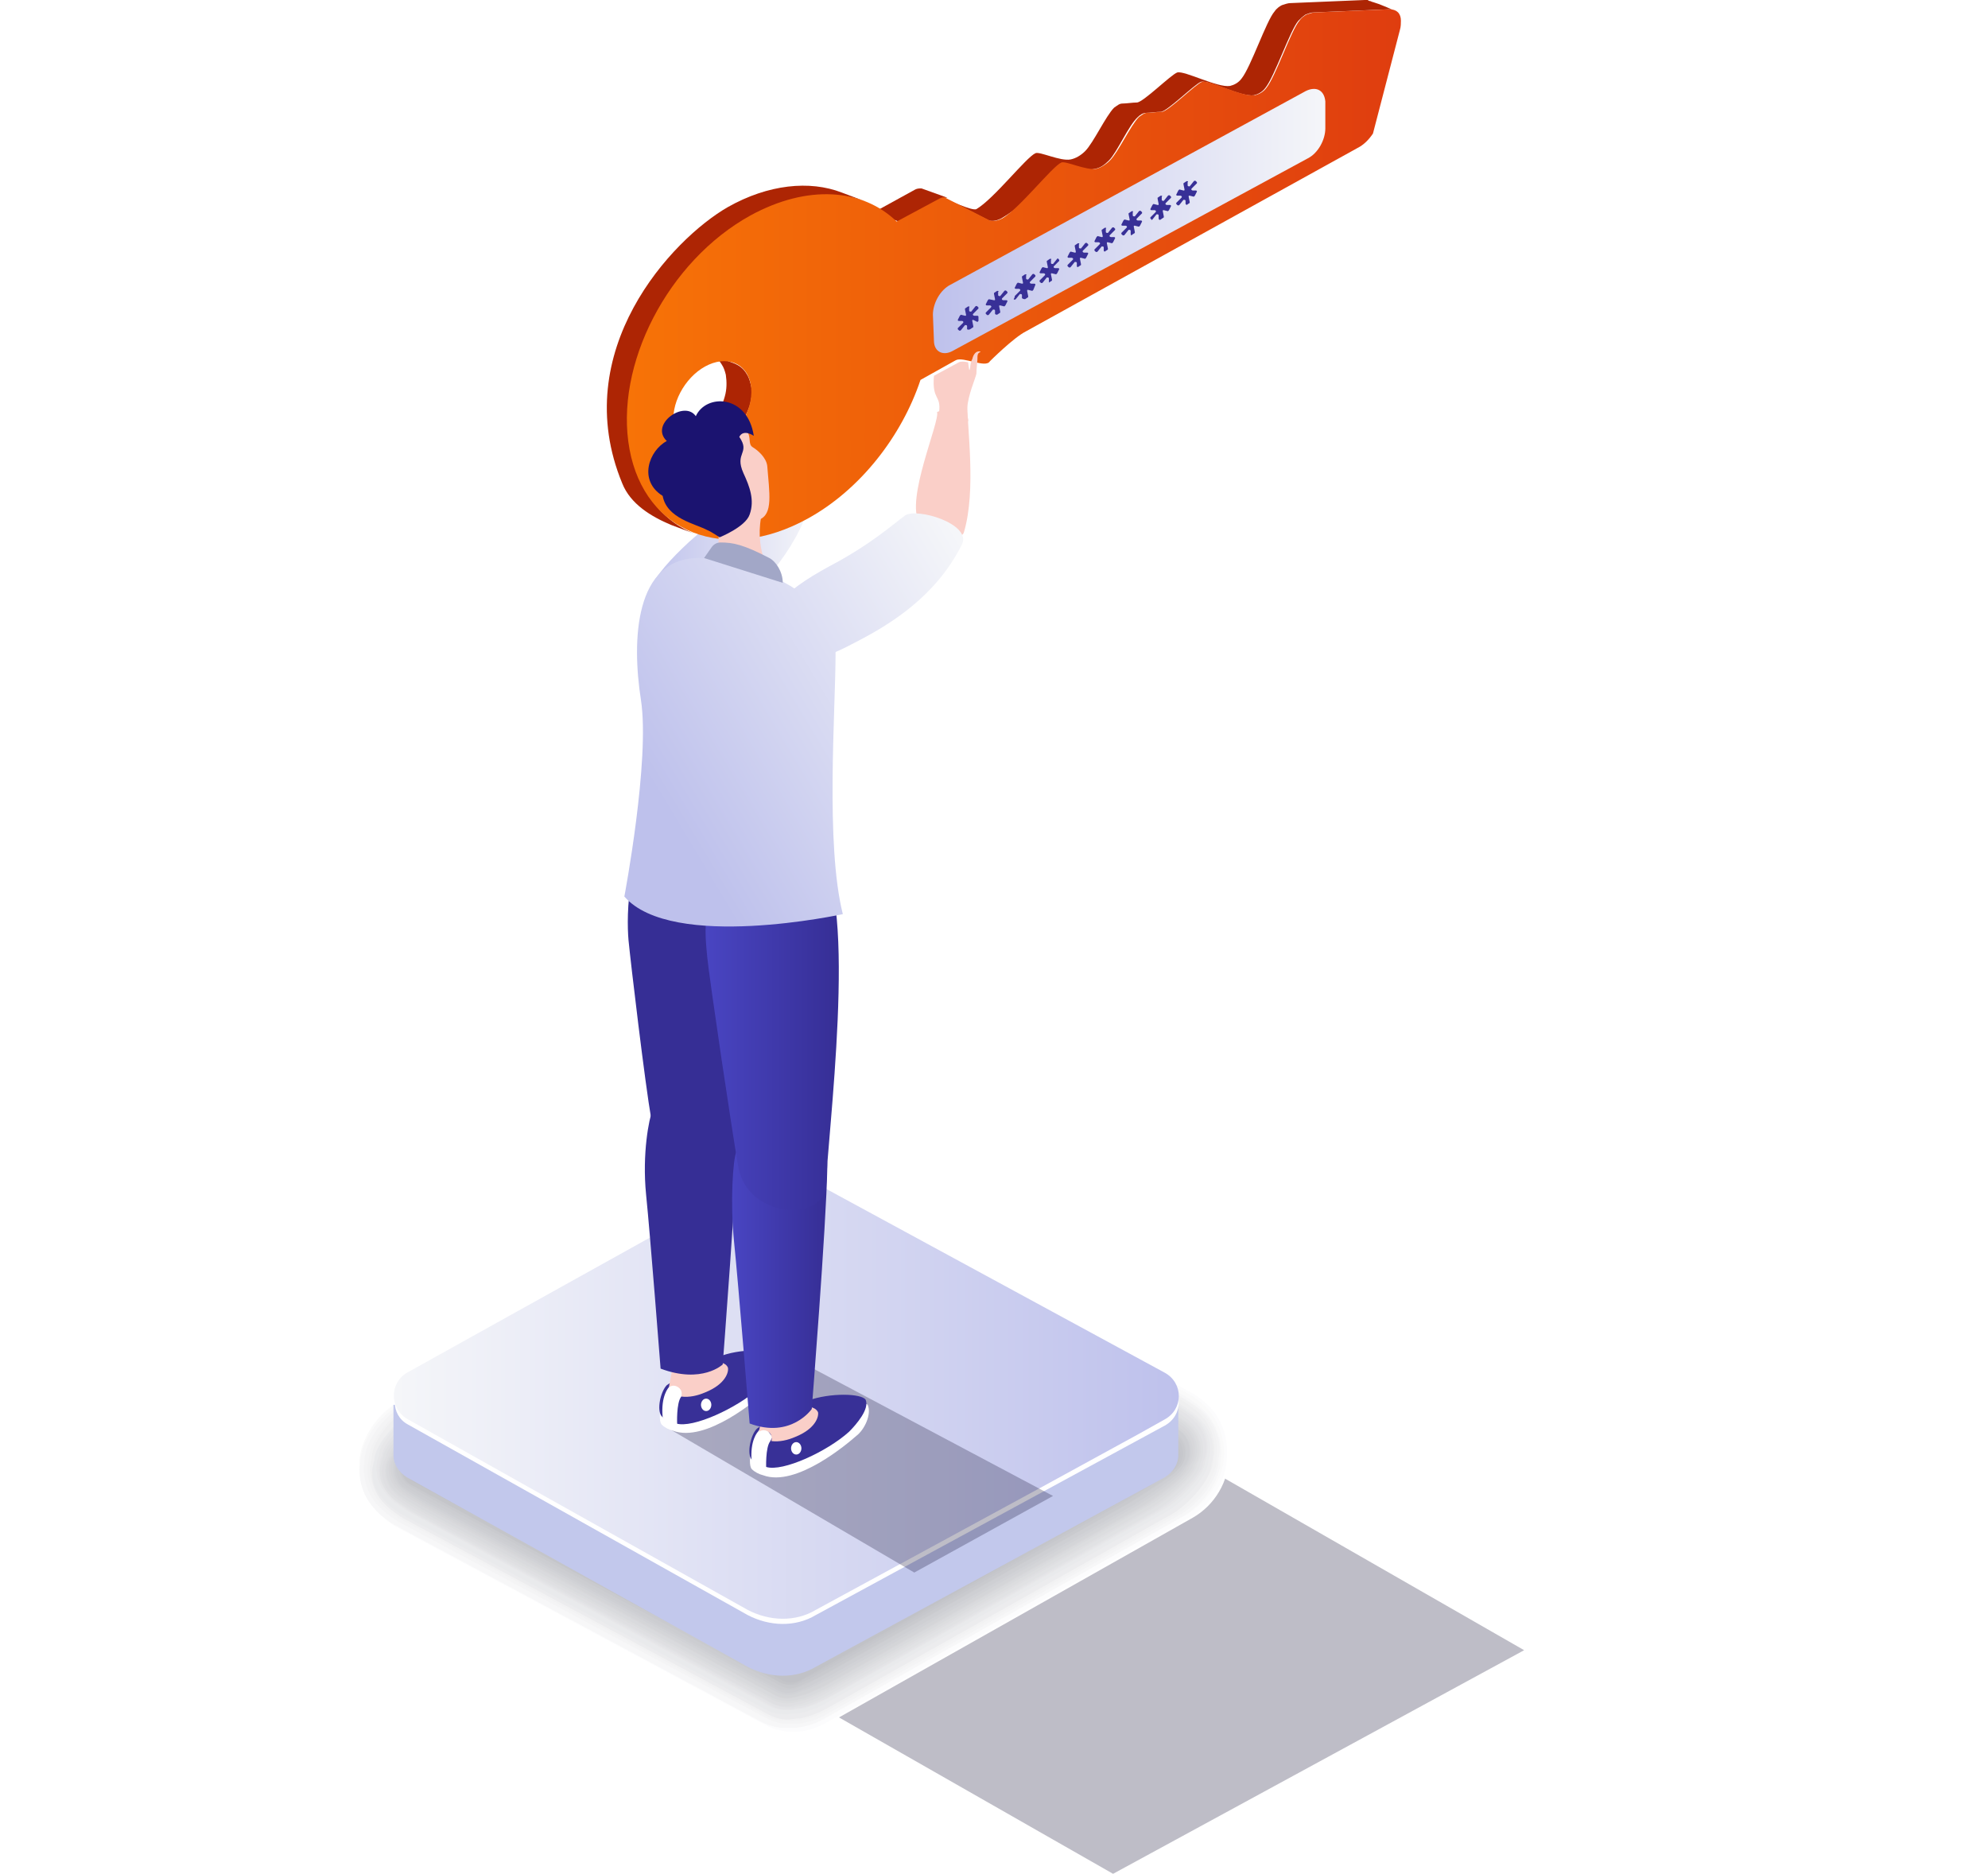 <?xml version="1.0" encoding="utf-8"?>
<!-- Generator: Adobe Illustrator 27.1.1, SVG Export Plug-In . SVG Version: 6.00 Build 0)  -->
<svg version="1.1" id="Capa_3" xmlns="http://www.w3.org/2000/svg" xmlns:xlink="http://www.w3.org/1999/xlink" x="0px" y="0px" width="192px" height="181px" viewBox="0 0 192 181" style="enable-background:new 0 0 192 181;" xml:space="preserve">
  <style type="text/css">
	.st0{filter:url(#Adobe_OpacityMaskFilter);}
	.st1{filter:url(#Adobe_OpacityMaskFilter_00000001660968243523373120000000991403964360201404_);}
	.st2{mask:url(#SVGID_1_);fill:url(#SVGID_00000039108230803132748840000003602479941266540466_);}
	.st3{opacity:0.3;fill:url(#SVGID_00000072250911992008334910000004395059472513638296_);}
	.st4{fill:#FFFFFF;}
	.st5{fill:#FCFCFD;}
	.st6{fill:#FAFAFA;}
	.st7{fill:#F7F7F8;}
	.st8{fill:#F4F4F5;}
	.st9{fill:#F2F2F3;}
	.st10{fill:#EFEFF0;}
	.st11{fill:#ECECEE;}
	.st12{fill:#E9EAEC;}
	.st13{fill:#E7E7E9;}
	.st14{fill:#E4E4E7;}
	.st15{fill:#E1E2E4;}
	.st16{fill:#DFDFE2;}
	.st17{fill:#DCDDDF;}
	.st18{fill:#D9DADD;}
	.st19{fill:#D7D7DA;}
	.st20{fill:#D4D5D8;}
	.st21{fill:#D1D2D6;}
	.st22{fill:#CECFD3;}
	.st23{fill:#CCCDD1;}
	.st24{fill:#C9CACE;}
	.st25{fill:#C6C7CC;}
	.st26{fill:#C4C5C9;}
	.st27{fill:#C1C2C7;}
	.st28{fill:#C2C8EC;}
	.st29{fill:url(#SVGID_00000126298798129268240010000003699012724951865218_);}
	.st30{filter:url(#Adobe_OpacityMaskFilter_00000117670661004613263270000011209610647757460149_);}
	.st31{filter:url(#Adobe_OpacityMaskFilter_00000108289689537095075050000011852968407837647522_);}
	
		.st32{mask:url(#SVGID_00000039117399211759553270000016833063306478064037_);fill:url(#SVGID_00000012440449194960399290000002923385577866235321_);}
	.st33{opacity:0.3;fill:url(#SVGID_00000086652388058062019030000010241502486995471791_);}
	.st34{fill:#FACFC8;}
	.st35{fill:url(#SVGID_00000009563514748505657100000012857669279341640067_);}
	.st36{fill:#AD2504;}
	.st37{fill:url(#SVGID_00000072983300854471065040000007822444036367440814_);}
	.st38{fill:url(#SVGID_00000049922057028557611730000004207339884780403586_);}
	.st39{fill:#383097;}
	.st40{fill:#362E95;}
	.st41{fill:url(#SVGID_00000173845418855709299890000005145940584629833151_);}
	.st42{fill:url(#SVGID_00000142891904159748940520000007235686716858077118_);}
	.st43{fill:url(#SVGID_00000099627291077324446020000003856939482793816225_);}
	.st44{fill:#1B1370;}
	.st45{fill:#A2A7C7;}
	.st46{fill:url(#SVGID_00000013898190367415634600000001949486464354955684_);}
</style>
  <g>
    <g>
      <defs></defs>
      <mask maskUnits="userSpaceOnUse" x="67.9" y="131.4" width="79.3" height="49.6" id="SVGID_1_">
        <g class="st0">
          <defs></defs>
          <mask maskUnits="userSpaceOnUse" x="67.9" y="131.4" width="79.3" height="49.6" id="SVGID_1_">
            <g style="filter:url(#Adobe_OpacityMaskFilter_00000151521648004991845550000011815841080820745650_);"></g>
          </mask>
          <linearGradient id="SVGID_00000062151565882642766180000011824154232443534768_" gradientUnits="userSpaceOnUse" x1="98.797" y1="144.829" x2="115.815" y2="176.573" gradientTransform="matrix(1 0 0 1 1.176 0)">
            <stop offset="8.000000e-08" style="stop-color:#FFFFFF" />
            <stop offset="1" style="stop-color:#000000" />
          </linearGradient>
          <polygon style="mask:url(#SVGID_1_);fill:url(#SVGID_00000062151565882642766180000011824154232443534768_);" points="
					67.9,158.4 107.5,181 147.2,159.4 98.4,131.4 				" />
        </g>
      </mask>
      <linearGradient id="SVGID_00000094585509030636243220000001501761598797575599_" gradientUnits="userSpaceOnUse" x1="98.797" y1="144.829" x2="115.815" y2="176.573" gradientTransform="matrix(1 0 0 1 1.176 0)">
        <stop offset="8.000000e-08" style="stop-color:#252245" />
        <stop offset="1" style="stop-color:#252245" />
      </linearGradient>
      <polygon style="opacity:0.3;fill:url(#SVGID_00000094585509030636243220000001501761598797575599_);" points="67.9,158.4 
			107.5,181 147.2,159.4 98.4,131.4 		" />
    </g>
    <g>
      <path class="st4" d="M37.7,135.5l35.6-20.4c1-0.6,2.1-0.9,3.2-0.9c1.2,0,2.3,0.3,3.3,0.9l35.5,19.4c2.1,1.2,3.4,3.6,3.4,6.1
			c0,2.5-1.4,4.8-3.5,6l-35.6,20.1c-1,0.6-2.1,0.8-3.2,0.8c-1.1,0-2.3-0.3-3.2-0.9l-35.5-19.1c-2.1-1.2-3.4-3.5-3.4-6
			C34.3,139,35.6,136.7,37.7,135.5z" />
      <path class="st5" d="M73.4,115.3c0.6-0.4,1.3-0.6,2.1-0.7c0.4-0.1,0.8-0.1,1.1-0.1c1.1,0,2.3,0.4,3.3,0.9l35.3,19.2
			c0.7,0.4,1.4,1,1.9,1.6c1,1.2,1.5,2.8,1.4,4.4c0,2.4-1.5,4.7-3.5,5.9l-35.2,19.9c-0.9,0.5-2.1,0.9-3.1,0.9c-0.3,0-0.7,0-1-0.1
			c-0.8-0.1-1.5-0.4-2.2-0.8l-35.4-19c-0.8-0.5-1.6-1.2-2.1-1.9c-0.8-1.1-1.3-2.6-1.2-4.1c0-2.4,1.5-4.7,3.5-5.9L73.4,115.3z" />
      <path class="st6" d="M73.5,115.5c0.6-0.4,1.3-0.6,2.1-0.7c0.3-0.1,0.8-0.1,1.1-0.1c1.1,0,2.3,0.4,3.2,0.9l35,19.1
			c0.7,0.4,1.4,1,1.9,1.6c1,1.2,1.5,2.8,1.4,4.3c0,2.3-1.7,4.6-3.6,5.7l-34.9,19.7c-0.9,0.5-2.1,0.9-3.1,0.9c-0.3,0-0.7,0-1,0
			c-0.8-0.1-1.5-0.3-2.2-0.7l-35.3-18.9c-0.8-0.5-1.6-1.2-2.2-1.9c-0.9-1.1-1.3-2.6-1.2-4c0-2.3,1.7-4.7,3.6-5.8L73.5,115.5z" />
      <path class="st7" d="M73.6,115.7c0.6-0.4,1.3-0.6,2-0.7c0.3-0.1,0.8,0,1.1,0c1,0,2.3,0.5,3.2,1l34.8,19c0.6,0.4,1.4,1,1.9,1.6
			c1,1.2,1.5,2.8,1.3,4.3c0,2.2-1.8,4.5-3.7,5.6l-34.6,19.5c-0.8,0.5-2.1,0.9-3.1,0.9c-0.3,0-0.7,0-1,0c-0.8-0.1-1.5-0.3-2.2-0.7
			l-35.2-18.9c-0.7-0.4-1.7-1.2-2.2-1.9c-0.9-1.1-1.3-2.6-1.1-4c0-2.2,1.8-4.6,3.7-5.6L73.6,115.7z" />
      <path class="st8" d="M73.7,115.9c0.6-0.4,1.3-0.6,2-0.6c0.3-0.1,0.8,0,1.1,0c1,0,2.3,0.5,3.2,1l34.6,18.9c0.6,0.4,1.5,1,1.9,1.5
			c1,1.1,1.5,2.7,1.2,4.2c0,2.1-2,4.4-3.7,5.4l-34.2,19.3c-0.8,0.5-2.1,0.9-3,0.9c-0.3,0-0.7,0-0.9,0c-0.7,0-1.5-0.3-2.2-0.7
			L38.5,147c-0.7-0.4-1.7-1.2-2.2-1.8c-0.9-1.1-1.3-2.6-1.1-4c0-2.1,2-4.5,3.8-5.5L73.7,115.9z" />
      <path class="st9" d="M73.8,116.1c0.6-0.4,1.3-0.6,2-0.6c0.3-0.1,0.8,0,1.1,0c0.9,0,2.3,0.5,3.1,1l34.4,18.7c0.6,0.3,1.5,1,1.9,1.5
			c1,1.1,1.4,2.7,1.2,4.2c0,2-2.1,4.4-3.8,5.3l-33.9,19.1c-0.8,0.4-2.1,0.9-3,0.9c-0.3,0-0.7,0.1-0.9,0c-0.7,0-1.5-0.2-2.1-0.6
			l-35-18.8c-0.7-0.4-1.8-1.2-2.2-1.8c-0.9-1.1-1.3-2.6-1-3.9c0-2,2.2-4.4,3.9-5.4L73.8,116.1z" />
      <path class="st10" d="M73.9,116.3c0.6-0.4,1.3-0.5,2-0.6c0.3-0.1,0.8,0,1.1,0c0.9,0,2.4,0.6,3.1,1l34.1,18.6
			c0.5,0.3,1.5,1,1.9,1.5c1,1.1,1.4,2.7,1.1,4.1c0,1.8-2.3,4.3-3.9,5.2l-33.5,18.9c-0.7,0.4-2.1,0.9-2.9,0.9c-0.2,0-0.7,0.1-0.9,0
			c-0.7,0-1.5-0.2-2.1-0.6l-34.9-18.7c-0.6-0.4-1.8-1.2-2.2-1.8c-0.9-1.1-1.3-2.6-0.9-3.9c0-1.9,2.4-4.4,3.9-5.2L73.9,116.3z" />
      <path class="st11" d="M74,116.5c0.6-0.4,1.3-0.5,2-0.5c0.3,0,0.8,0.1,1.1,0.1c0.8,0,2.4,0.6,3.1,1.1l33.9,18.5
			c0.5,0.3,1.5,1,1.9,1.5c1.1,1.1,1.4,2.7,1,4.1c0,1.7-2.4,4.2-3.9,5l-33.2,18.7c-0.7,0.4-2.1,1-2.9,1c-0.2,0-0.7,0.1-0.9,0.1
			c-0.7,0-1.4-0.2-2.1-0.6l-34.8-18.7c-0.6-0.3-1.8-1.2-2.2-1.7c-1-1-1.3-2.6-0.9-3.9c0-1.7,2.5-4.3,4-5.1L74,116.5z" />
      <path class="st12" d="M74.1,116.6c0.6-0.4,1.3-0.5,2-0.5c0.2,0,0.8,0.1,1,0.1c0.8,0,2.4,0.7,3,1.1l33.7,18.4
			c0.5,0.3,1.5,1,1.9,1.4c1.1,1.1,1.4,2.7,1,4c0,1.6-2.6,4.1-4,4.9l-32.9,18.5c-0.6,0.4-2.1,1-2.9,1c-0.2,0-0.7,0.1-0.9,0.1
			c-0.7,0-1.4-0.1-2.1-0.5l-34.7-18.6c-0.6-0.3-1.9-1.2-2.2-1.7c-1-1-1.3-2.6-0.8-3.8c0-1.6,2.7-4.2,4.1-5L74.1,116.6z" />
      <path class="st13" d="M74.2,116.8c0.6-0.4,1.3-0.5,2-0.5c0.2,0,0.8,0.1,1,0.1c0.7,0,2.4,0.7,3,1.1l33.4,18.2
			c0.4,0.3,1.6,1,1.9,1.4c1.1,1,1.4,2.7,0.9,4c0,1.5-2.7,4-4,4.7l-32.5,18.3c-0.6,0.3-2.1,1-2.8,1c-0.2,0-0.7,0.1-0.9,0.1
			c-0.7,0-1.4-0.1-2.1-0.5l-34.5-18.6c-0.5-0.3-1.9-1.2-2.2-1.7c-1-1-1.3-2.6-0.8-3.8c0-1.5,2.9-4.1,4.2-4.9L74.2,116.8z" />
      <path class="st14" d="M74.3,117c0.6-0.3,1.3-0.5,2-0.4c0.2,0,0.8,0.1,1,0.1c0.7,0,2.4,0.8,3,1.1l33.2,18.1c0.4,0.2,1.6,1,1.9,1.4
			c1.1,1,1.4,2.7,0.8,3.9c0,1.4-2.9,3.9-4.1,4.6L79.9,164c-0.6,0.3-2.1,1-2.8,1c-0.2,0-0.7,0.2-0.9,0.1c-0.7,0.1-1.4-0.1-2-0.5
			l-34.4-18.5c-0.5-0.3-1.9-1.2-2.2-1.7c-1-1-1.3-2.6-0.7-3.8c0-1.4,3.1-4,4.3-4.7L74.3,117z" />
      <path class="st15" d="M74.4,117.2c0.6-0.3,1.3-0.5,1.9-0.4c0.2,0,0.8,0.2,1,0.2c0.6,0,2.4,0.8,2.9,1.1l33,18
			c0.4,0.2,1.6,1,1.9,1.4c1.1,1,1.4,2.7,0.8,3.9c0,1.3-3.1,3.8-4.2,4.5l-31.8,17.9c-0.5,0.3-2.1,1-2.7,1c-0.2,0-0.7,0.2-0.8,0.1
			c-0.7,0.1-1.4-0.1-2-0.4L40,146.1c-0.4-0.3-2-1.2-2.3-1.6c-1-1-1.3-2.6-0.7-3.7c0-1.3,3.2-4,4.3-4.6L74.4,117.2z" />
      <path class="st16" d="M74.5,117.4c0.6-0.3,1.3-0.5,1.9-0.4c0.2,0,0.8,0.2,1,0.2c0.6,0,2.4,0.9,2.9,1.2l32.7,17.9
			c0.3,0.2,1.6,1,1.9,1.3c1.1,1,1.4,2.7,0.7,3.8c0,1.2-3.2,3.7-4.2,4.3l-31.5,17.8c-0.5,0.3-2.2,1.1-2.7,1.1c-0.2,0-0.7,0.2-0.8,0.2
			c-0.7,0.1-1.4,0-2-0.4l-34.2-18.4c-0.4-0.2-2-1.2-2.3-1.6c-1.1-0.9-1.3-2.6-0.6-3.7c0-1.2,3.4-3.9,4.4-4.5L74.5,117.4z" />
      <path class="st17" d="M74.6,117.6c0.6-0.3,1.3-0.5,1.9-0.3c0.2,0,0.8,0.2,1,0.2c0.5,0,2.4,0.9,2.9,1.2l32.5,17.7
			c0.3,0.2,1.7,1,1.9,1.3c1.1,1,1.4,2.7,0.6,3.8c0,1.1-3.4,3.7-4.3,4.2L80,163.2c-0.4,0.2-2.2,1.1-2.6,1.1c-0.1,0-0.7,0.2-0.8,0.2
			c-0.7,0.1-1.4,0-2-0.3l-34.1-18.3c-0.4-0.2-2-1.2-2.3-1.6c-1.1-0.9-1.3-2.6-0.6-3.7c0-1.1,3.6-3.8,4.5-4.3L74.6,117.6z" />
      <path class="st18" d="M74.7,117.8c0.6-0.3,1.3-0.4,1.9-0.3c0.1,0,0.8,0.2,1,0.2c0.5,0,2.5,1,2.8,1.2l32.3,17.6
			c0.3,0.2,1.7,1,1.9,1.3c1.1,0.9,1.3,2.7,0.6,3.7c0,1-3.5,3.6-4.4,4L80,163c-0.4,0.2-2.2,1.1-2.6,1.1c-0.1,0-0.7,0.2-0.8,0.2
			c-0.6,0.1-1.3,0-2-0.3l-34-18.3c-0.3-0.2-2.1-1.2-2.3-1.5c-1.1-0.9-1.3-2.6-0.5-3.6c0-1,3.8-3.7,4.6-4.2L74.7,117.8z" />
      <path class="st19" d="M74.8,118c0.6-0.3,1.3-0.4,1.9-0.3c0.1,0,0.8,0.3,0.9,0.3c0.4,0,2.5,1,2.8,1.2l32.1,17.5
			c0.3,0.1,1.7,1,1.9,1.2c1.2,0.9,1.3,2.7,0.5,3.7c0,0.9-3.7,3.5-4.4,3.9L80,162.7c-0.3,0.2-2.2,1.1-2.6,1.1c-0.1,0-0.7,0.2-0.8,0.2
			c-0.6,0.2-1.3,0.1-1.9-0.3l-33.9-18.2c-0.3-0.2-2.1-1.2-2.3-1.5c-1.1-0.9-1.3-2.6-0.4-3.6c0-0.9,3.9-3.7,4.7-4.1L74.8,118z" />
      <path class="st20" d="M74.9,118.2c0.6-0.3,1.3-0.4,1.9-0.2c0.1,0,0.8,0.3,0.9,0.3c0.4,0,2.5,1.1,2.8,1.2l31.8,17.4
			c0.2,0.1,1.7,1,1.9,1.2c1.2,0.9,1.3,2.7,0.4,3.7c0,0.8-3.8,3.4-4.5,3.8l-30.1,17c-0.3,0.2-2.2,1.1-2.5,1.1c-0.1,0-0.7,0.3-0.8,0.2
			c-0.6,0.2-1.3,0.1-1.9-0.2L41,145.4c-0.3-0.2-2.1-1.2-2.3-1.5c-1.1-0.9-1.3-2.6-0.4-3.6c0-0.8,4.1-3.6,4.8-4L74.9,118.2z" />
      <path class="st21" d="M75,118.4c0.6-0.3,1.3-0.4,1.9-0.2c0.1,0,0.8,0.3,0.9,0.3c0.3,0,2.5,1.1,2.7,1.3l31.6,17.2
			c0.2,0.1,1.7,1,1.9,1.2c1.2,0.9,1.3,2.7,0.4,3.6c0,0.7-4,3.3-4.5,3.6l-29.8,16.8c-0.3,0.1-2.2,1.1-2.5,1.1c-0.1,0-0.7,0.3-0.8,0.3
			c-0.6,0.2-1.3,0.1-1.9-0.2l-33.7-18.1c-0.2-0.1-2.2-1.3-2.3-1.5c-1.1-0.8-1.3-2.6-0.3-3.5c0-0.7,4.3-3.5,4.8-3.8L75,118.4z" />
      <path class="st22" d="M75.1,118.5c0.6-0.3,1.3-0.4,1.9-0.2c0.1,0,0.8,0.3,0.9,0.3c0.3,0,2.5,1.2,2.7,1.3l31.4,17.1
			c0.2,0.1,1.8,1,1.9,1.2c1.2,0.8,1.3,2.7,0.3,3.6c0,0.5-4.1,3.2-4.6,3.5l-29.5,16.6c-0.2,0.1-2.2,1.2-2.4,1.2
			c-0.1,0-0.7,0.3-0.8,0.3c-0.6,0.2-1.3,0.2-1.9-0.2l-33.6-18c-0.2-0.1-2.2-1.3-2.3-1.4c-1.2-0.8-1.3-2.6-0.3-3.5
			c0-0.5,4.5-3.4,4.9-3.7L75.1,118.5z" />
      <path class="st23" d="M75.2,118.7c0.6-0.3,1.3-0.4,1.8-0.1c0.1,0,0.8,0.4,0.9,0.4c0.2,0,2.5,1.2,2.7,1.3l31.1,17
			c0.1,0.1,1.8,1,1.9,1.1c1.2,0.8,1.3,2.6,0.2,3.5c0,0.4-4.3,3.1-4.7,3.3l-29.1,16.4c-0.2,0.1-2.2,1.2-2.4,1.2
			c-0.1,0-0.7,0.3-0.7,0.3c-0.6,0.2-1.3,0.2-1.9-0.1l-33.5-18c-0.1-0.1-2.3-1.3-2.3-1.4c-1.2-0.8-1.3-2.6-0.2-3.5
			c0-0.4,4.6-3.4,5-3.6L75.2,118.7z" />
      <path class="st24" d="M75.3,118.9c0.6-0.3,1.3-0.4,1.8-0.1c0,0,0.8,0.4,0.9,0.4c0.2,0,2.5,1.3,2.7,1.3l30.9,16.9
			c0.1,0.1,1.8,1,1.9,1.1c1.2,0.8,1.3,2.6,0.2,3.5c0,0.3-4.5,3-4.7,3.2l-28.8,16.2c-0.1,0.1-2.2,1.2-2.4,1.2c0,0-0.7,0.3-0.7,0.3
			c-0.6,0.3-1.3,0.2-1.8-0.1l-33.4-17.9c-0.1-0.1-2.3-1.3-2.4-1.4c-1.2-0.8-1.3-2.6-0.2-3.4c0-0.3,4.8-3.3,5.1-3.4L75.3,118.9z" />
      <path class="st25" d="M75.4,119.1c0.6-0.3,1.3-0.3,1.8-0.1c0,0,0.8,0.4,0.9,0.4c0.1,0,2.5,1.3,2.6,1.4l30.7,16.7
			c0.1,0,1.8,1,1.9,1.1c1.2,0.8,1.3,2.6,0.1,3.4c0,0.2-4.6,2.9-4.8,3.1l-28.4,16c-0.1,0-2.2,1.2-2.3,1.2c0,0-0.7,0.3-0.7,0.3
			c-0.6,0.3-1.3,0.2-1.8-0.1L42,144.7c-0.1,0-2.3-1.3-2.4-1.3c-1.2-0.8-1.3-2.6-0.1-3.4c0-0.2,5-3.2,5.2-3.3L75.4,119.1z" />
      <path class="st26" d="M75.5,119.3c0.6-0.3,1.2-0.3,1.8,0c0,0,0.8,0.4,0.8,0.4c0.1,0,2.5,1.3,2.6,1.4l30.5,16.6c0,0,1.9,1,1.9,1.1
			c1.2,0.8,1.2,2.6,0,3.4c0,0.1-4.8,2.9-4.9,2.9l-28.1,15.8c0,0-2.2,1.2-2.3,1.2c0,0-0.7,0.4-0.7,0.4c-0.6,0.3-1.2,0.3-1.8,0
			l-33.2-17.8c0,0-2.4-1.3-2.4-1.3c-1.2-0.7-1.3-2.6-0.1-3.4c0-0.1,5.2-3.1,5.3-3.2L75.5,119.3z" />
      <path class="st27" d="M75.6,119.5c0.6-0.3,1.2-0.3,1.8,0l35.5,19.4c1.3,0.7,1.2,2.6,0,3.3l-35.6,20.1c-0.6,0.3-1.2,0.3-1.8,0
			l-35.5-19.1c-1.3-0.7-1.3-2.6,0-3.3L75.6,119.5z" />
    </g>
    <path class="st28" d="M113.9,135.7h-6l-29.1-15.8c-2.1-1.1-4.6-1.1-6.6,0l-28.3,15.8h-5.9v4.9h0c0,0.8,0.5,1.6,1.3,2.1L72.2,161
		c2.1,1.1,4.6,1.2,6.6,0l33.7-18.3c0.8-0.5,1.3-1.3,1.3-2.1h0V135.7z" />
    <path class="st4" d="M112.5,133.2l-33.7-18.3c-2.1-1.1-4.6-1.1-6.6,0l-32.8,18.3c-1.7,1-1.7,3.5,0,4.4L72.2,156
		c2.1,1.1,4.6,1.2,6.6,0l33.7-18.3C114.3,136.7,114.3,134.2,112.5,133.2z" />
    <linearGradient id="SVGID_00000131358244903457194520000013162921919966544774_" gradientUnits="userSpaceOnUse" x1="38.06" y1="134.866" x2="113.867" y2="134.866">
      <stop offset="8.000000e-08" style="stop-color:#F5F6F9" />
      <stop offset="1" style="stop-color:#BEC1EC" />
    </linearGradient>
    <path style="fill:url(#SVGID_00000131358244903457194520000013162921919966544774_);" d="M39.4,137.1l12.1,6.8l20.7,11.6
		c2.1,1.1,4.6,1.2,6.6,0l21.7-11.8l9.5-5.2l2.5-1.4c1.8-1,1.8-3.5,0-4.5l-33.7-18.3c-2.1-1.1-4.6-1.1-6.6,0l-21.4,11.9l-11.5,6.4
		C37.6,133.6,37.6,136.1,39.4,137.1z" />
  </g>
  <defs></defs>
  <mask maskUnits="userSpaceOnUse" x="64.6" y="130.9" width="37.1" height="21" id="SVGID_00000141435464943674702110000001829133522937226115_">
    <g style="filter:url(#Adobe_OpacityMaskFilter_00000180337891936583489660000008865308804518415258_);">
      <defs></defs>
      <mask maskUnits="userSpaceOnUse" x="64.6" y="130.9" width="37.1" height="21" id="SVGID_00000141435464943674702110000001829133522937226115_">
        <g style="filter:url(#Adobe_OpacityMaskFilter_00000056414117519412032450000014742835995355435447_);"></g>
      </mask>
      <linearGradient id="SVGID_00000069395921884300018520000010879023823258982066_" gradientUnits="userSpaceOnUse" x1="66.475" y1="134.639" x2="77.386" y2="144.48" gradientTransform="matrix(1 0 0 1 9.315 0)">
        <stop offset="0" style="stop-color:#FFFFFF" />
        <stop offset="1" style="stop-color:#000000" />
      </linearGradient>
      <polygon style="mask:url(#SVGID_00000141435464943674702110000001829133522937226115_);fill:url(#SVGID_00000069395921884300018520000010879023823258982066_);" points="
			101.7,144.5 88.3,151.9 64.6,138 76.1,130.9 		" />
    </g>
  </mask>
  <linearGradient id="SVGID_00000123432256812496387260000008495437661912419475_" gradientUnits="userSpaceOnUse" x1="66.475" y1="134.639" x2="77.386" y2="144.48" gradientTransform="matrix(1 0 0 1 9.315 0)">
    <stop offset="0" style="stop-color:#252245" />
    <stop offset="1" style="stop-color:#252245" />
  </linearGradient>
  <polygon style="opacity:0.3;fill:url(#SVGID_00000123432256812496387260000008495437661912419475_);" points="101.7,144.5 
	88.3,151.9 64.6,138 76.1,130.9 " />
  <g>
    <g>
      <path class="st34" d="M75.6,30.6c0.2,1.3,0,2.5,0.6,2.3c0.6-0.2,1.5-1.8,1.7-1.8c1.2,0.2-0.6,2.9-1.7,3.6
			c-1.4,0.9,1.6,11.7,1.6,11.7l-4.3,0.9c0,0-0.4-9.8-1.3-12c-0.3-0.8-0.6-2.2,0.1-3.9c0.2-0.4,2.4-0.5,1.8-2.1
			c-0.5-1.4-0.6-2.6-0.4-2.6C74.2,26.6,75.4,29.4,75.6,30.6z" />
      <linearGradient id="SVGID_00000039106258681753637040000011741249428061426562_" gradientUnits="userSpaceOnUse" x1="62.273" y1="53.614" x2="78.675" y2="53.614">
        <stop offset="0" style="stop-color:#BEC1EC" />
        <stop offset="1" style="stop-color:#F5F6F9" />
      </linearGradient>
      <path style="fill:url(#SVGID_00000039106258681753637040000011741249428061426562_);" d="M62.9,60.7c1.8,2.5,4.6,1,8-1.8
			c2.8-2.4,6.4-6.1,7.7-11.5c0.5-2.1-5.1-2.5-6-1.5c-0.9,1-2.6,3.5-6,6.4C62.8,55.8,61.3,58.4,62.9,60.7z" />
    </g>
    <g>
      <g>
        <path class="st36" d="M88.4,18.3l-4,2.2l2.4,0.9l4.1-2.2c0.2-0.1,0.4-0.1,0.6-0.1L89,18.2C88.8,18.2,88.6,18.2,88.4,18.3z" />
        <path class="st36" d="M132.6,0.2c-0.1,0-0.2-0.1-0.3-0.1c-0.1,0-0.2-0.1-0.2-0.1c-0.1,0-0.2,0-0.3,0l-7.2,0.3
				c-0.2,0-0.5,0.1-0.8,0.2c-0.2,0.1-0.5,0.3-0.7,0.6c-0.8,0.9-2.3,5.4-3.2,6.5c-0.3,0.4-0.7,0.6-1.1,0.7c-1.2,0.2-4.4-1.5-5.1-1.3
				c-0.6,0.2-3.3,2.9-3.9,2.9c-0.4,0-1,0.1-1.4,0.1c-0.3,0-0.5,0.2-0.8,0.4c-0.8,0.8-2,3.4-2.8,4.2c-0.4,0.4-0.9,0.7-1.4,0.8
				c-1,0.2-3-0.8-3.4-0.6c-0.9,0.4-4,4.4-5.7,5.4c-0.4,0.2-2.8-0.9-3.1-1.1l4.3,2.2c0.4,0.1,0.8,0,1.2-0.2c1.7-1,5-3.7,5.9-4.2
				c0.4-0.2,2.2-0.4,3.2-0.6c0.5-0.1,0.9-0.4,1.3-0.8c0.8-0.8,1.9-3.4,2.8-4.2c0.2-0.2,0.5-0.4,0.8-0.4c0.4,0,1-0.1,1.4-0.1
				c0.6,0,3.3-2.7,3.9-2.9c0.7-0.2,3.9,1.5,5.1,1.3c0.4-0.1,0.8-0.3,1.1-0.7c0.9-1.1,2.4-5.6,3.2-6.5c0.2-0.2,0.4-0.4,0.7-0.6
				c0.3-0.1,0.5-0.2,0.8-0.2l7.2-0.3c0.2,0,0.4,0,0.5,0.1c-0.4-0.2-0.9-0.4-1.4-0.6L132.6,0.2z" />
        <path class="st36" d="M70.9,35.1l-2.4-0.9c0.5,0.2,0.9,0.5,1.2,1c0.2,0.3,0.3,0.6,0.4,1c0.1,0.7,0.1,1.4-0.1,2.1
				c-0.4,1.5-1.5,2.9-2.9,3.7c-1,0.6-2,0.7-2.8,0.4l2.4,0.9c0.8,0.3,1.8,0.2,2.8-0.4c1.4-0.8,2.4-2.2,2.9-3.7l0,0
				c0.2-0.7,0.3-1.4,0.1-2.1c-0.1-0.4-0.2-0.7-0.4-1C71.8,35.6,71.4,35.3,70.9,35.1z" />
        <path class="st36" d="M70.3,20c-5.4,3.1-15.5,13.9-10.2,26.7c0.8,2,2.8,3.2,4.7,4l2.4,0.9c-1.9-0.7-3.6-2.1-4.7-4
				c-4-6.2,0.2-21.7,10.2-26.7c4.1-2.1,7.9-2.6,11-1.4l-2.4-0.9C78.2,17.4,74.2,17.8,70.3,20z" />
        <g>
          <linearGradient id="SVGID_00000111191540946724921850000013968572210174583191_" gradientUnits="userSpaceOnUse" x1="60.679" y1="26.563" x2="135.435" y2="26.563">
            <stop offset="0" style="stop-color:#F77307" />
            <stop offset="1" style="stop-color:#DF3D0F" />
          </linearGradient>
          <path style="fill:url(#SVGID_00000111191540946724921850000013968572210174583191_);" d="M134.2,0.9L127,1.2
					c-0.2,0-0.5,0.1-0.8,0.2c-0.2,0.1-0.5,0.3-0.7,0.6c-0.8,0.9-2.3,5.4-3.2,6.5c-0.3,0.4-0.7,0.6-1.1,0.7c-1.2,0.2-4.4-1.5-5.1-1.3
					c-0.6,0.2-3.3,2.9-3.9,2.9c-0.4,0-1,0.1-1.4,0.1c-0.3,0-0.5,0.2-0.8,0.4c-0.8,0.8-2,3.4-2.8,4.2c-0.4,0.4-0.9,0.7-1.3,0.8
					c-1,0.2-3-0.8-3.4-0.6c-0.9,0.4-4,4.4-5.7,5.4c-0.4,0.2-0.8,0.3-1.2,0.2l-4.3-2.2c-0.2-0.1-0.4,0-0.6,0.1l-4.1,2.2
					c-3.3-3.2-8.6-3.6-14.1-0.6c-8,4.4-13.2,14.5-11.7,22.6c1.5,8.1,9.2,11.1,17.2,6.7c5.1-2.8,9.1-8,10.9-13.4l3.4-1.9
					c0.7-0.4,2.9,0.8,3.3,0.1c0,0,2.3-2.3,3.5-2.9l32-17.7c0.6-0.3,1.1-0.8,1.5-1.4l2.6-10l0,0c0.1-0.3,0.1-0.7,0.1-0.9
					C135.3,1.3,134.9,0.9,134.2,0.9z M69.5,42.9c-2,1.1-4,0.4-4.4-1.7c-0.4-2.1,1-4.7,3-5.8c2-1.1,4-0.4,4.4,1.7
					C72.9,39.2,71.5,41.8,69.5,42.9z" />
        </g>
      </g>
      <g>
        <g>
          <linearGradient id="SVGID_00000098941193966136544380000007247120526651032476_" gradientUnits="userSpaceOnUse" x1="90.149" y1="21.355" x2="128.079" y2="21.355">
            <stop offset="0" style="stop-color:#BEC1EC" />
            <stop offset="1" style="stop-color:#F5F6F9" />
          </linearGradient>
          <path style="fill:url(#SVGID_00000098941193966136544380000007247120526651032476_);" d="M126.1,8.8L91.8,27.5
					c-1,0.5-1.7,1.8-1.7,2.9l0.1,2.5c0,1.1,0.9,1.5,1.8,1l34.3-18.6c1-0.5,1.7-1.8,1.7-2.9L128,9.8C127.9,8.7,127.1,8.3,126.1,8.8
					L126.1,8.8z" />
        </g>
      </g>
      <g>
        <path class="st39" d="M93.4,31.8l0-0.3c0-0.1-0.1-0.1-0.2-0.1l-0.4,0.5c0,0-0.1,0.1-0.2,0l-0.1-0.1c0,0,0-0.1,0-0.1l0.5-0.5
				c0.1-0.1,0-0.2-0.1-0.2l-0.3,0c-0.1,0-0.1-0.1-0.1-0.1l0.2-0.4c0,0,0.1-0.1,0.1-0.1l0.4,0.1c0.1,0,0.1,0,0.1-0.1l-0.1-0.5
				c0,0,0-0.1,0-0.1l0.3-0.2c0.1,0,0.2,0,0.1,0.1l0,0.3c0,0.1,0.1,0.1,0.2,0.1l0.4-0.5c0,0,0.1-0.1,0.2,0l0.1,0.1c0,0,0,0.1,0,0.1
				l-0.5,0.5c-0.1,0.1,0,0.2,0.1,0.2l0.3,0c0.1,0,0.1,0.1,0.1,0.1L94.5,31c0,0-0.1,0.1-0.1,0.1L94,30.9c-0.1,0-0.1,0-0.1,0.1
				l0.1,0.5c0,0,0,0.1,0,0.1l-0.3,0.2C93.5,31.9,93.4,31.8,93.4,31.8z" />
        <path class="st39" d="M96.1,30.3l0-0.3c0-0.1-0.1-0.1-0.2-0.1l-0.4,0.5c0,0-0.1,0.1-0.2,0l-0.1-0.1c0,0,0-0.1,0-0.1l0.5-0.5
				c0.1-0.1,0-0.2-0.1-0.2l-0.3,0c-0.1,0-0.1-0.1-0.1-0.1l0.2-0.4c0,0,0.1-0.1,0.1-0.1L96,29c0.1,0,0.1,0,0.1-0.1l-0.1-0.5
				c0,0,0-0.1,0-0.1l0.3-0.2c0.1,0,0.2,0,0.1,0.1l0,0.3c0,0.1,0.1,0.1,0.2,0.1l0.4-0.5c0,0,0.1-0.1,0.2,0l0.1,0.1c0,0,0,0.1,0,0.1
				l-0.5,0.5c-0.1,0.1,0,0.2,0.1,0.2l0.3,0c0.1,0,0.1,0.1,0.1,0.1l-0.2,0.4c0,0-0.1,0.1-0.1,0.1l-0.4-0.1c-0.1,0-0.1,0-0.1,0.1
				l0.1,0.5c0,0,0,0.1,0,0.1l-0.3,0.2C96.1,30.4,96.1,30.3,96.1,30.3z" />
        <path class="st39" d="M98.7,28.8l0-0.3c0-0.1-0.1-0.1-0.2-0.1l-0.4,0.5c0,0-0.1,0.1-0.2,0L98,28.7c0,0,0-0.1,0-0.1l0.5-0.5
				c0.1-0.1,0-0.2-0.1-0.2l-0.3,0c-0.1,0-0.1-0.1-0.1-0.1l0.2-0.4c0,0,0.1-0.1,0.1-0.1l0.4,0.1c0.1,0,0.1,0,0.1-0.1l-0.1-0.5
				c0,0,0-0.1,0-0.1l0.3-0.2c0.1,0,0.2,0,0.1,0.1l0,0.3c0,0.1,0.1,0.1,0.2,0.1l0.4-0.5c0,0,0.1-0.1,0.2,0l0.1,0.1c0,0,0,0.1,0,0.1
				l-0.5,0.5c-0.1,0.1,0,0.2,0.1,0.2l0.3,0c0.1,0,0.1,0.1,0.1,0.1L99.8,28c0,0-0.1,0.1-0.1,0.1L99.3,28c-0.1,0-0.1,0-0.1,0.1
				l0.1,0.5c0,0,0,0.1,0,0.1l-0.3,0.2C98.8,28.9,98.7,28.8,98.7,28.8z" />
      </g>
      <g>
        <path class="st39" d="M101.3,27.2l0-0.3c0-0.1-0.1-0.1-0.2-0.1l-0.4,0.5c0,0-0.1,0.1-0.2,0l-0.1-0.1c0,0,0-0.1,0-0.1l0.5-0.5
				c0.1-0.1,0-0.2-0.1-0.2l-0.3,0c-0.1,0-0.1-0.1-0.1-0.1l0.2-0.4c0,0,0.1-0.1,0.1-0.1l0.4,0.1c0.1,0,0.1,0,0.1-0.1l-0.1-0.5
				c0,0,0-0.1,0-0.1l0.3-0.2c0.1,0,0.2,0,0.1,0.1l0,0.3c0,0.1,0.1,0.1,0.2,0.1l0.4-0.5c0,0,0.1-0.1,0.1,0l0.1,0.1c0,0,0,0.1,0,0.1
				l-0.5,0.5c-0.1,0.1,0,0.2,0.1,0.2l0.3,0c0.1,0,0.1,0.1,0.1,0.1l-0.2,0.4c0,0-0.1,0.1-0.1,0.1l-0.4-0.1c-0.1,0-0.1,0-0.1,0.1
				l0.1,0.5c0,0,0,0.1,0,0.1l-0.3,0.2C101.4,27.3,101.3,27.3,101.3,27.2z" />
        <path class="st39" d="M104,25.7l0-0.3c0-0.1-0.1-0.1-0.2-0.1l-0.4,0.5c0,0-0.1,0.1-0.2,0l-0.1-0.1c0,0,0-0.1,0-0.1l0.5-0.5
				c0.1-0.1,0-0.2-0.1-0.2l-0.3,0c-0.1,0-0.1-0.1-0.1-0.1l0.2-0.4c0,0,0.1-0.1,0.1-0.1l0.4,0.1c0.1,0,0.1,0,0.1-0.1l-0.1-0.5
				c0,0,0-0.1,0-0.1l0.3-0.2c0.1,0,0.2,0,0.1,0.1l0,0.3c0,0.1,0.1,0.1,0.2,0.1l0.4-0.5c0,0,0.1-0.1,0.2,0l0.1,0.1c0,0,0,0.1,0,0.1
				l-0.5,0.5c-0.1,0.1,0,0.2,0.1,0.2l0.3,0c0.1,0,0.1,0.1,0.1,0.1l-0.2,0.4c0,0-0.1,0.1-0.1,0.1l-0.4-0.1c-0.1,0-0.1,0-0.1,0.1
				l0.1,0.5c0,0,0,0.1,0,0.1l-0.3,0.2C104.1,25.8,104,25.8,104,25.7z" />
        <path class="st39" d="M106.6,24.2l0-0.3c0-0.1-0.1-0.1-0.2-0.1l-0.4,0.5c0,0-0.1,0.1-0.2,0l-0.1-0.1c0,0,0-0.1,0-0.1l0.5-0.5
				c0.1-0.1,0-0.2-0.1-0.2l-0.3,0c-0.1,0-0.1-0.1-0.1-0.1l0.2-0.4c0,0,0.1-0.1,0.1-0.1l0.4,0.1c0.1,0,0.1,0,0.1-0.1l-0.1-0.5
				c0,0,0-0.1,0-0.1l0.3-0.2c0.1,0,0.2,0,0.1,0.1l0,0.3c0,0.1,0.1,0.1,0.2,0.1l0.4-0.5c0,0,0.1-0.1,0.2,0l0.1,0.1c0,0,0,0.1,0,0.1
				l-0.5,0.5c-0.1,0.1,0,0.2,0.1,0.2l0.3,0c0.1,0,0.1,0.1,0.1,0.1l-0.2,0.4c0,0-0.1,0.1-0.1,0.1l-0.4-0.1c-0.1,0-0.1,0-0.1,0.1
				l0.1,0.5c0,0,0,0.1,0,0.1l-0.3,0.2C106.7,24.3,106.6,24.3,106.6,24.2z" />
      </g>
      <g>
        <path class="st39" d="M109.2,22.6l0-0.3c0-0.1-0.1-0.1-0.2-0.1l-0.4,0.5c0,0-0.1,0.1-0.2,0l-0.1-0.1c0,0,0-0.1,0-0.1l0.5-0.5
				c0.1-0.1,0-0.2-0.1-0.2l-0.3,0c-0.1,0-0.1-0.1-0.1-0.1l0.2-0.4c0,0,0.1-0.1,0.1-0.1l0.4,0.1c0.1,0,0.1,0,0.1-0.1l-0.1-0.5
				c0,0,0-0.1,0-0.1l0.3-0.2c0.1,0,0.2,0,0.1,0.1l0,0.3c0,0.1,0.1,0.1,0.2,0.1l0.4-0.5c0,0,0.1-0.1,0.2,0l0.1,0.1c0,0,0,0.1,0,0.1
				l-0.5,0.5c-0.1,0.1,0,0.2,0.1,0.2l0.3,0c0.1,0,0.1,0.1,0.1,0.1l-0.2,0.4c0,0-0.1,0.1-0.1,0.1l-0.4-0.1c-0.1,0-0.1,0-0.1,0.1
				l0.1,0.5c0,0,0,0.1,0,0.1l-0.3,0.2C109.3,22.8,109.2,22.7,109.2,22.6z" />
        <path class="st39" d="M111.9,21.1l0-0.3c0-0.1-0.1-0.1-0.2-0.1l-0.4,0.5c0,0-0.1,0.1-0.1,0l-0.1-0.1c0,0,0-0.1,0-0.1l0.5-0.5
				c0.1-0.1,0-0.2-0.1-0.2l-0.3,0c-0.1,0-0.1-0.1-0.1-0.1l0.2-0.4c0,0,0.1-0.1,0.1-0.1l0.4,0.1c0.1,0,0.1,0,0.1-0.1l-0.1-0.5
				c0,0,0-0.1,0-0.1l0.3-0.2c0.1,0,0.2,0,0.1,0.1l0,0.3c0,0.1,0.1,0.1,0.2,0.1l0.4-0.5c0,0,0.1-0.1,0.2,0l0.1,0.1c0,0,0,0.1,0,0.1
				l-0.5,0.5c-0.1,0.1,0,0.2,0.1,0.2l0.3,0c0.1,0,0.1,0.1,0.1,0.1l-0.2,0.4c0,0-0.1,0.1-0.1,0.1l-0.4-0.1c-0.1,0-0.1,0-0.1,0.1
				l0.1,0.5c0,0,0,0.1,0,0.1l-0.3,0.2C112,21.3,111.9,21.2,111.9,21.1z" />
        <path class="st39" d="M114.5,19.7l0-0.3c0-0.1-0.1-0.1-0.2-0.1l-0.4,0.5c0,0-0.1,0.1-0.2,0l-0.1-0.1c0,0,0-0.1,0-0.1l0.5-0.5
				c0.1-0.1,0-0.2-0.1-0.2l-0.3,0c-0.1,0-0.1-0.1-0.1-0.1l0.2-0.4c0,0,0.1-0.1,0.1-0.1l0.4,0.1c0.1,0,0.1,0,0.1-0.1l-0.1-0.5
				c0,0,0-0.1,0-0.1l0.3-0.2c0.1,0,0.2,0,0.1,0.1l0,0.3c0,0.1,0.1,0.1,0.2,0.1l0.4-0.5c0,0,0.1-0.1,0.2,0l0.1,0.1c0,0,0,0.1,0,0.1
				l-0.5,0.5c-0.1,0.1,0,0.2,0.1,0.2l0.3,0c0.1,0,0.1,0.1,0.1,0.1l-0.2,0.4c0,0-0.1,0.1-0.1,0.1l-0.4-0.1c-0.1,0-0.1,0-0.1,0.1
				l0.1,0.5c0,0,0,0.1,0,0.1l-0.3,0.2C114.6,19.8,114.5,19.7,114.5,19.7z" />
      </g>
    </g>
    <g>
      <g>
        <g>
          <path class="st4" d="M64.6,133.6c-0.5,0.5-1.2,3.4-0.7,4c0.3,0.3,0.7,0.5,1.1,0.6c3.2,1.2,8.2-3.1,9-3.8c0.8-0.7,1.5-2.1,1.1-3
					C74.7,130.8,65.3,133,64.6,133.6z" />
          <path class="st39" d="M69.3,131.1c-1.2,0.5-4.3,2.2-4.9,2.7c-0.6,0.6-1,2.4-0.5,3c0.3,0.3,1,0.6,1.4,0.7c1.6,0.5,5.9-1.5,8-3.4
					c0.7-0.7,2-2.2,1.6-3.1C74.5,130.3,71.5,130.2,69.3,131.1z" />
        </g>
        <path class="st4" d="M68.2,135.1c-0.3,0-0.5,0.3-0.5,0.6s0.2,0.6,0.5,0.6c0.3,0,0.5-0.3,0.5-0.6S68.5,135.1,68.2,135.1z" />
        <path class="st4" d="M64.6,134c0,0-0.8,0.8-0.6,2.9c0,0,0.4,0.6,1.4,0.7c0,0-0.1-2.1,0.4-2.7l0.2-0.4l-0.9-1.2L64.6,134z" />
      </g>
      <path class="st34" d="M64.9,132.4c-0.1,0.5-0.2,1.1-0.3,1.6c0.3-0.2,0.6-0.2,0.9,0c0.3,0.2,0.4,0.5,0.3,0.9
			c0.8,0.1,1.6-0.1,2.3-0.4c2-0.8,2.3-2,2.2-2.4C69.7,130.7,65.5,132.5,64.9,132.4z" />
    </g>
    <path class="st40" d="M63,107.3c-0.3,0.7-1,4.1-0.6,8.1c0.4,3.9,1.4,16.8,1.4,16.8c4,1.5,6-0.4,6-0.4s1.4-18.1,1.5-23.6
		C71.6,102.5,63.9,105.3,63,107.3z" />
    <path class="st40" d="M71.2,79.8c-2.9-2.6-5.9-2.1-6.8-1.4c-3.9,3-3.9,10.1-3.7,12.4c0.2,2.1,1.6,13.9,2.2,17.3
		c0.9,5.1,8.5,5.4,8.5,1.6C71.4,106.1,76.4,84.4,71.2,79.8z" />
    <g>
      <g>
        <g>
          <path class="st4" d="M73.3,137.9c-0.5,0.5-1.2,3.4-0.7,4c0.3,0.3,0.7,0.5,1.1,0.6c3.2,1.2,8.2-3.1,9-3.8c0.8-0.6,1.5-2.1,1.1-3
					C83.3,135,74,137.2,73.3,137.9z" />
          <path class="st39" d="M78,135.3c-1.2,0.5-4.3,2.2-4.9,2.7c-0.6,0.6-1,2.4-0.5,3c0.3,0.3,1,0.6,1.4,0.7c1.6,0.5,5.9-1.5,8-3.4
					c0.7-0.7,2-2.2,1.6-3.1C83.2,134.6,80.2,134.5,78,135.3z" />
        </g>
        <path class="st4" d="M76.9,139.3c-0.3,0-0.5,0.3-0.5,0.6s0.2,0.6,0.5,0.6c0.3,0,0.5-0.3,0.5-0.6S77.2,139.3,76.9,139.3z" />
        <path class="st4" d="M73.2,138.3c0,0-0.8,0.8-0.6,2.9c0,0,0.4,0.6,1.4,0.7c0,0-0.1-2.1,0.4-2.7l0.2-0.4l-0.9-1.2L73.2,138.3z" />
      </g>
      <path class="st34" d="M73.6,136.7c-0.1,0.5-0.2,1.1-0.3,1.6c0.3-0.2,0.6-0.2,0.9,0c0.3,0.2,0.4,0.5,0.3,0.9
			c0.8,0.1,1.6-0.1,2.3-0.4c2-0.8,2.3-2,2.2-2.4C78.3,135,74.1,136.8,73.6,136.7z" />
    </g>
    <linearGradient id="SVGID_00000128474315096522126170000018389735804393087166_" gradientUnits="userSpaceOnUse" x1="70.687" y1="123.504" x2="79.88" y2="123.504">
      <stop offset="0" style="stop-color:#4945C2" />
      <stop offset="1" style="stop-color:#362E95" />
    </linearGradient>
    <path style="fill:url(#SVGID_00000128474315096522126170000018389735804393087166_);" d="M71.1,111.3c-0.3,0.7-0.6,4.8-0.2,8.7
		c0.4,3.9,1.5,17.5,1.5,17.5c4,1.5,6-1.4,6-1.4s1.4-17.7,1.5-23.3C80,107.1,72,109.3,71.1,111.3z" />
    <linearGradient id="SVGID_00000098943922654628331830000006965748847616215738_" gradientUnits="userSpaceOnUse" x1="68.144" y1="99.313" x2="81.035" y2="99.313">
      <stop offset="0" style="stop-color:#4945C2" />
      <stop offset="1" style="stop-color:#362E95" />
    </linearGradient>
    <path style="fill:url(#SVGID_00000098943922654628331830000006965748847616215738_);" d="M79,82.9c-3-2.5-6.6-0.4-7.6,0.3
		c-3.9,3-3.3,6.9-3.1,9.2c0.2,2.1,2.4,16.9,3,20.3c0.9,5.1,8.5,5.4,8.5,1.6C79.8,110.7,83,86.3,79,82.9z" />
    <linearGradient id="SVGID_00000076604952620606368640000010300433413888192145_" gradientUnits="userSpaceOnUse" x1="63.695" y1="77.04" x2="96.01" y2="57.68">
      <stop offset="0" style="stop-color:#BEC1EC" />
      <stop offset="1" style="stop-color:#F5F6F9" />
    </linearGradient>
    <path style="fill:url(#SVGID_00000076604952620606368640000010300433413888192145_);" d="M80.7,63c0-6.5-10.1-9.1-13.2-9.1
		c-6.2,0-6.5,7.9-5.6,13.7c0.9,5.8-1.6,19-1.6,19c4.6,5.3,21.1,1.7,21.1,1.7C79.7,81.5,80.7,68.7,80.7,63z" />
    <path class="st34" d="M69.3,53.9c1,0.5,4,1.6,5.1,1.7c0.2,0-1.5-2.2-0.9-5.6c-1.1,0-2.7,2.4-4.1,1.7C69.4,52.4,69.4,53.1,69.3,53.9
		z" />
    <path class="st34" d="M72.1,41.6c-0.5-0.6-0.9,0.4-1.7,0.3c-0.8-0.1-1.6,0.3-2.3,0.7c-0.6,0.4-1.2,0.8-1.5,1.5
		c-0.2,0.5-0.2,1-0.1,1.6c0.4,2.9,1.8,4.5,3.2,6.5c1.4-0.3,2.8-1.2,3.7-1.9c0,0,0-0.1-0.1-0.1c1.4-0.5,1-2.6,0.8-5.2
		c-0.1-0.8-0.9-1.5-1.4-1.8C72.2,42.9,72.6,42.2,72.1,41.6z" />
    <path class="st44" d="M67.2,40.2c-1.1-1.6-4.5,0.8-2.8,2.4c-1.7,0.9-2.8,3.8-0.4,5.3c0.4,2.2,3.2,2.7,4.3,3.3
		c0.3,0.1,1.2,0.7,1.2,0.7s2.5-1,2.9-2.2c0.5-1.4,0-2.7-0.6-4c-0.9-2,0.7-1.9-0.4-3.5c0.4-0.8,1.4-0.1,1.4-0.1
		C72.2,38.1,68.2,38,67.2,40.2z" />
    <path class="st45" d="M74.3,53.9c-2.5-1.3-3.5-1.5-4.7-1.5c-0.4,0-0.7,0.2-0.9,0.5L68,53.9l7.6,2.4C75.6,55.2,74.9,54.2,74.3,53.9z
		" />
    <g>
      <path class="st34" d="M93.4,38.6c0,2.8,0.9,8.7-0.3,12.8c-0.3,1.1-3.6,0-4.3-0.9c-1.4-2.2,2-9.8,1.7-10.7L93.4,38.6z" />
      <path class="st34" d="M94.4,34.7c0,0.2-0.1,0.9-0.1,1.4c-0.1,0.5-0.8,2-0.9,3.4c0,0,0,0,0,0c0,0.3,0,0.7,0.1,1c0,0,0,0,0,0
			c0,0.1,0,0.2,0.1,0.2l0,0l-2.9-0.8c0,0,0-0.1,0-0.1c0.2-1.7-0.7-1.1-0.5-3.5l2.4-1.3c0.2-0.1,0.5-0.1,0.9,0c0.1,0.7,0.1,1,0.2,0.5
			c0-0.2,0.1-0.7,0.2-0.8c0.2-0.9,0.8-0.8,0.8-0.7C94.4,34.1,94.4,34.3,94.4,34.7z" />
      <linearGradient id="SVGID_00000014628272037583488760000011752518813746944128_" gradientUnits="userSpaceOnUse" x1="60.037" y1="70.933" x2="92.351" y2="51.574">
        <stop offset="0" style="stop-color:#BEC1EC" />
        <stop offset="1" style="stop-color:#F5F6F9" />
      </linearGradient>
      <path style="fill:url(#SVGID_00000014628272037583488760000011752518813746944128_);" d="M74.5,62c1.2,2.9,4.3,2.1,8.2,0
			c3.3-1.7,7.7-4.4,10.2-9.4c1-2-4.4-3.6-5.5-2.8c-1.1,0.8-3.3,2.8-7.3,4.9C75.5,57.2,73.4,59.4,74.5,62z" />
    </g>
  </g>
</svg>